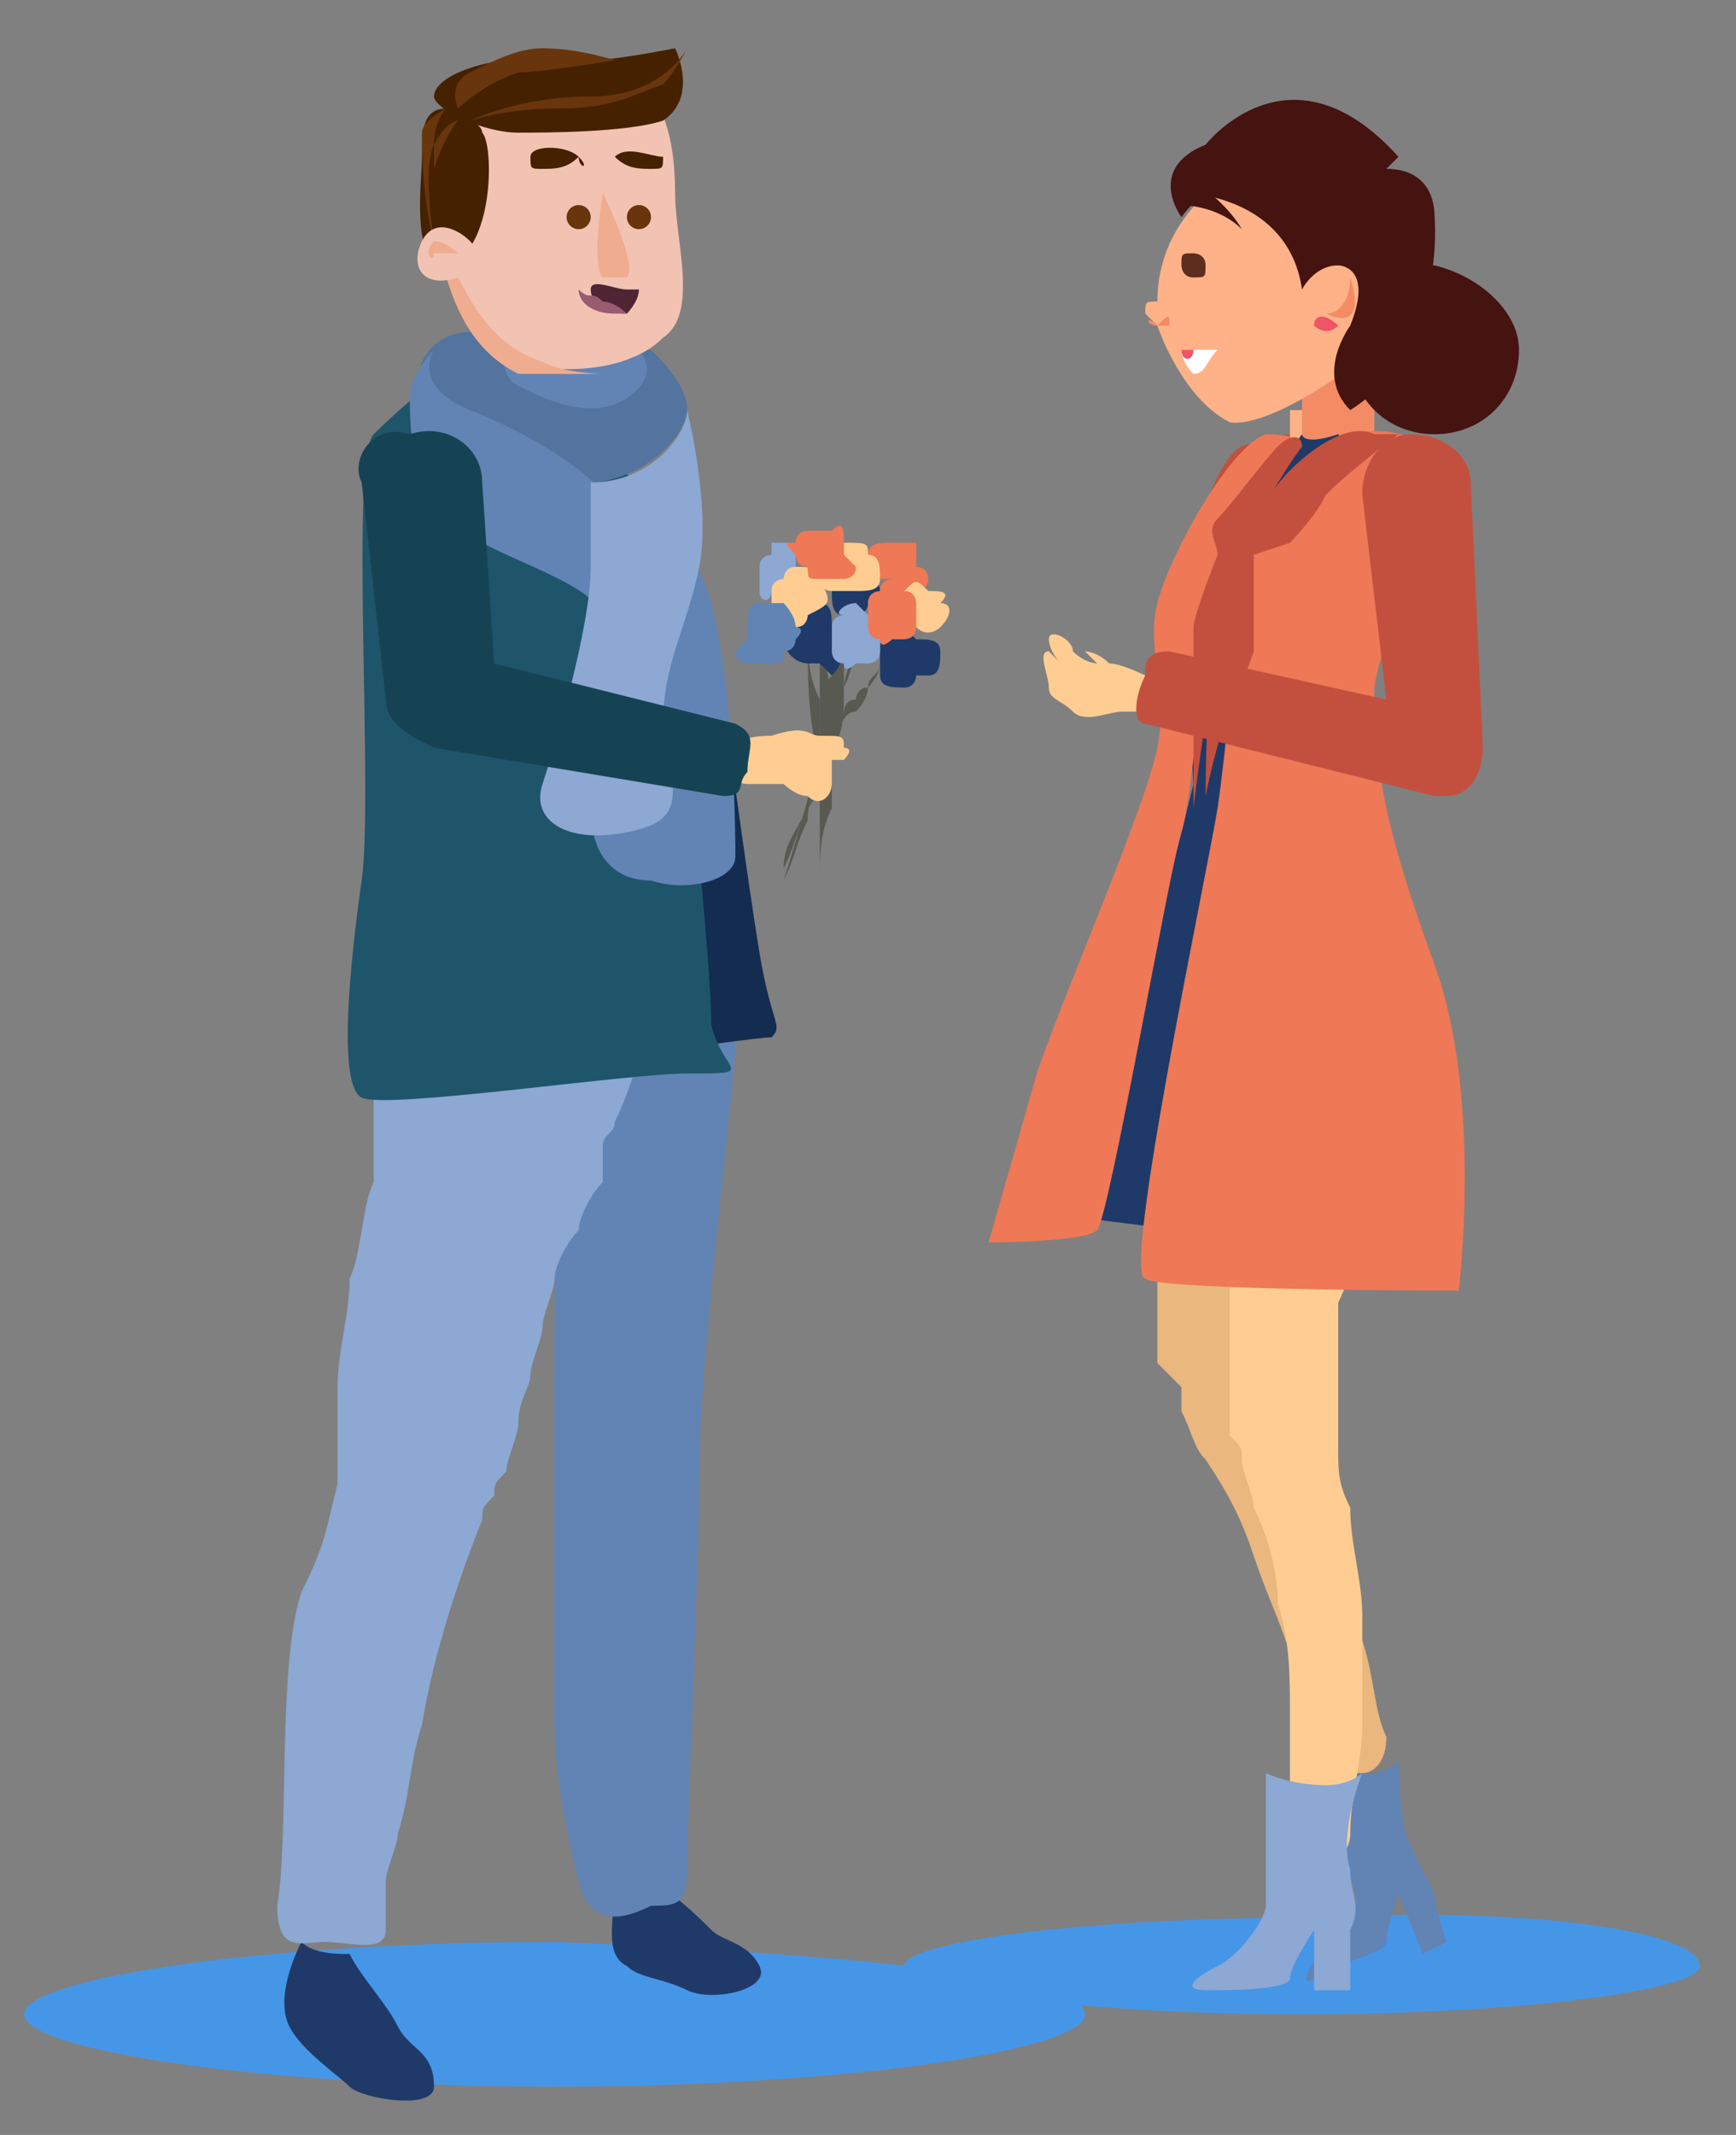 <svg xmlns="http://www.w3.org/2000/svg" xmlns:xlink="http://www.w3.org/1999/xlink" id="Layer_1" x="0px" y="0px" viewBox="0 0 14.4 17.7" style="enable-background:new 0 0 14.4 17.7;" xml:space="preserve"><rect x="0" y="0" width="14.4" height="17.7" fill="#808080" stroke="none"/><style type="text/css">	.st0{fill:#FFB288;}	.st1{fill:#F38C65;}	.st2{fill:#451310;}	.st3{fill:#5D2D1E;}	.st4{fill:#EF5467;}	.st5{fill:#FFFFFF;}	.st6{fill:#4696E8;}	.st7{fill:#1F3A68;}	.st8{fill:#585951;}	.st9{fill:#8CA8D3;}	.st10{fill:#EF7856;}	.st11{fill:#FFCD92;}	.st12{fill:#6184B5;}	.st13{fill:#EAB77F;}	.st14{fill:#142C4F;}	.st15{fill:#1F556B;}	.st16{fill:#52749E;}	.st17{fill:#164354;}	.st18{fill:#C3503E;}	.st19{fill:#F2C3B3;}	.st20{fill:#EFAC8F;}	.st21{fill:#68350C;}	.st22{fill:#452100;}	.st23{fill:#4F2534;}	.st24{fill:#995B71;}</style><path class="st0" d="M10.8,3.4h0.5V4h0c0,0.1-0.1,0.1-0.3,0.1c-0.1,0-0.2-0.1-0.3-0.1h0V3.4z"></path><g>	<path class="st0" d="M11.6,1.6c-0.2-0.2-0.5-0.3-0.8-0.3c-0.6,0-1.2,0.5-1.2,1.2c0,0.7,0.5,0.7,1.2,0.7c0.3,0,0.6,0,0.8-0.1V1.6z"></path>	<path class="st1" d="M11.4,2.9l0,1h0c0,0.1-0.1,0.2-0.3,0.2c-0.2,0-0.3-0.1-0.3-0.2h0V3.3L11.4,2.9z"></path>	<path class="st0" d="M9.6,2.7c0,0,0.2,0.6,0.6,0.8c0,0,0.3,0.1,1.2-0.6L9.6,2.7z"></path>	<path class="st2" d="M12.6,2.9c0,0.4-0.3,0.7-0.7,0.7c-0.4,0-0.7-0.3-0.7-0.7c0-0.4,0.3-0.7,0.7-0.7C12.3,2.3,12.6,2.6,12.6,2.9z"></path>	<path class="st1" d="M11,2.6c0.1,0,0.2-0.1,0.2-0.3c0-0.1,0-0.1-0.1-0.2c0.1,0,0.1,0.1,0.1,0.2C11.3,2.6,11.2,2.7,11,2.6  C11,2.7,11,2.7,11,2.6C11,2.6,11,2.6,11,2.6z"></path>	<path class="st0" d="M9.7,2.6c0,0.1,0,0.1-0.1,0.1c0,0-0.1-0.1-0.1-0.1c0-0.1,0-0.1,0.1-0.1C9.7,2.5,9.7,2.5,9.7,2.6z"></path>	<path class="st1" d="M9.6,2.7C9.7,2.7,9.7,2.7,9.6,2.7c0.1-0.1,0.1-0.1,0.1,0C9.7,2.7,9.7,2.7,9.6,2.7C9.6,2.7,9.5,2.7,9.6,2.7  C9.5,2.7,9.5,2.6,9.6,2.7C9.6,2.7,9.6,2.7,9.6,2.7z"></path>	<path class="st3" d="M10,2.2c0,0.1,0,0.1-0.1,0.1c-0.1,0-0.1-0.1-0.1-0.1c0-0.1,0-0.1,0.1-0.1C9.9,2.1,10,2.1,10,2.2z"></path>	<path class="st3" d="M10,2c0,0,0,0-0.1,0L10,2C10,2.1,10,2.1,10,2z"></path>	<path class="st4" d="M11.1,2.7C11.1,2.7,11.1,2.8,11.1,2.7c-0.1,0.1-0.2,0-0.2,0C10.9,2.6,11,2.6,11.1,2.7  C11.1,2.6,11.1,2.6,11.1,2.7z"></path>	<g>		<path class="st4" d="M9.9,3.1C9.9,3.1,9.9,3.1,9.9,3.1c0.1,0,0.1,0,0.1,0L9.9,3.1z"></path>		<path class="st5" d="M9.8,2.9L9.8,2.9L9.8,2.9c0,0,0,0.1,0.1,0.2c0.1,0,0.1-0.1,0.2-0.2L9.8,2.9z"></path>		<path class="st4" d="M9.8,2.9C9.8,2.9,9.8,2.9,9.8,2.9C9.8,3,9.9,3,9.9,2.9C9.9,2.9,9.8,2.9,9.8,2.9z"></path>	</g>	<path class="st2" d="M11.9,1.8L11.9,1.8c0-0.2-0.1-0.4-0.4-0.4c0,0-0.3-0.4-0.9-0.4L9.8,1.6c0.2,0,0.9,0.1,1,0.8h0  c0,0,0.1-0.2,0.3-0.2c0,0,0.3,0,0.1,0.5c0,0-0.3,0.4,0,0.7C12,2.9,11.9,1.8,11.9,1.8z"></path>	<path class="st2" d="M9.8,1.8c0,0-0.3-0.4,0.2-0.6c0,0,0.7-0.9,1.6,0.1l-0.5,0.5C11.1,1.9,10.4,1,9.8,1.8z"></path>	<path class="st2" d="M9.8,1.7c0,0,0.3,0,0.5,0.2c0,0-0.1-0.2-0.4-0.4C10,1.6,9.8,1.6,9.8,1.7z"></path></g><path class="st6" d="M14.1,16.3c0,0.2-1.5,0.4-3.3,0.4c-1.8,0-3.3-0.2-3.3-0.4c0-0.2,1.5-0.4,3.3-0.4C12.6,15.8,14.1,16,14.1,16.3z"></path><path class="st6" d="M9,16.7c0,0.3-2,0.6-4.4,0.6c-2.4,0-4.4-0.3-4.4-0.6c0-0.3,2-0.6,4.4-0.6C7.1,16.2,9,16.4,9,16.7z"></path><path class="st7" d="M5.4,15.6c0.2,0.1,0.4,0.3,0.5,0.4c0.1,0.1,0.3,0.1,0.4,0.3c0.1,0.2-0.4,0.3-0.6,0.2c-0.2-0.1-0.4-0.1-0.5-0.2 c-0.2-0.1-0.1-0.4-0.1-0.7C5.1,15.6,5.3,15.7,5.4,15.6z"></path><path class="st7" d="M2.9,16.2c0.1,0.2,0.3,0.4,0.4,0.6c0.1,0.2,0.3,0.2,0.3,0.5c0,0.2-0.6,0.1-0.7,0S2.5,17,2.4,16.8 c-0.1-0.2,0-0.5,0.1-0.7C2.6,16.2,2.8,16.2,2.9,16.2z"></path><g>	<path class="st8" d="M6.5,7.3c0.1-0.3,0.2-0.7,0.3-1c0-0.1,0.1-0.2,0.1-0.2c0,0,0-0.1,0-0.1c0,0,0-0.1,0.1-0.1c0,0,0-0.1,0.1-0.1  c0,0,0-0.1,0.1-0.1c0-0.1,0.1-0.1,0.1-0.2l0,0c0,0.1-0.1,0.2-0.1,0.2c0,0.1-0.1,0.2-0.1,0.2C7,5.9,7,6,6.9,6.1  c0,0.1-0.1,0.2-0.1,0.2C6.8,6.5,6.7,6.6,6.7,6.8C6.6,7,6.6,7.1,6.5,7.3L6.5,7.3z"></path>	<path class="st8" d="M6.8,5.2c0,0.4,0,0.7,0,1.1c0,0.2,0,0.4,0,0.5c0,0.2-0.1,0.3-0.1,0.5l0,0c0-0.2,0.1-0.3,0.1-0.5  c0-0.2,0-0.3,0.1-0.5c0-0.2,0-0.4,0-0.5L6.8,5.2L6.8,5.2z"></path>	<path class="st8" d="M6.8,7.3c0-0.2,0-0.4,0-0.6c0-0.2,0-0.4,0-0.6c0-0.2,0-0.4,0.1-0.5C6.9,5.5,7,5.3,7,5.1l0,0C7,5.3,7,5.5,7,5.7  c0,0.2,0,0.4-0.1,0.5c0,0.2,0,0.4,0,0.5C6.8,6.9,6.8,7.1,6.8,7.3L6.8,7.3z"></path>	<path class="st8" d="M7.1,5.2c0,0.2-0.1,0.4-0.1,0.5C7,5.9,6.9,6,6.9,6.2C6.8,6.4,6.8,6.6,6.7,6.7C6.6,6.9,6.6,7,6.5,7.2l0,0  C6.5,7,6.6,6.9,6.7,6.7c0.1-0.2,0.1-0.3,0.2-0.5C6.9,6,7,5.9,7,5.7C7.1,5.5,7.1,5.3,7.1,5.2L7.1,5.2z"></path>	<path class="st8" d="M6.7,5.3c0,0.3,0,0.7,0.1,1c0,0.2,0,0.3,0,0.5c0,0.2,0,0.3,0,0.5l0,0c0-0.2,0-0.3,0-0.5c0-0.2,0-0.3,0-0.5  c0-0.2,0-0.3,0-0.5C6.7,5.6,6.7,5.4,6.7,5.3L6.7,5.3z"></path>	<path class="st9" d="M6.4,4.9C6.4,4.9,6.4,4.9,6.4,4.9c0.1,0,0.1,0,0.2,0c0-0.1,0-0.1,0-0.2c0,0,0,0,0,0c0-0.1,0-0.2,0-0.2  c-0.1,0-0.2,0-0.2,0c0,0,0,0.1,0,0.1c0,0-0.1,0-0.1,0.1c0,0.1,0,0.2,0,0.2C6.3,5,6.4,5,6.4,4.9z"></path>	<path class="st10" d="M7.6,4.7C7.6,4.7,7.6,4.7,7.6,4.7c0-0.1,0-0.1,0-0.2c-0.1,0-0.1,0-0.2,0c0,0,0,0,0,0c-0.1,0-0.2,0-0.2,0.1  c0,0.1,0,0.2,0.1,0.2c0,0,0.1,0,0.1,0c0,0,0,0.1,0.1,0.1c0.1,0,0.2,0,0.2-0.1C7.7,4.8,7.7,4.7,7.6,4.7z"></path>	<path class="st7" d="M6.9,5.2C6.9,5.2,6.9,5.2,6.9,5.2C6.9,5.1,6.9,5,6.8,5c-0.1,0-0.1,0-0.1,0.1c0,0,0,0,0,0  c-0.1,0-0.2,0.1-0.2,0.2s0.1,0.2,0.2,0.2c0,0,0.1,0,0.1,0c0,0,0.1,0.1,0.1,0.1C7,5.5,7,5.4,7,5.3C7,5.2,7,5.2,6.9,5.2z"></path>	<path class="st11" d="M6.8,4.8C6.8,4.8,6.8,4.8,6.8,4.8c0-0.1-0.1-0.1-0.2-0.1c-0.1,0-0.1,0.1-0.1,0.1c0,0,0,0,0,0  c0,0-0.1,0-0.1,0.1c0,0,0,0,0,0c0,0,0,0.1,0,0.1c0,0.1,0.1,0.1,0.1,0.1c0,0,0,0,0,0c0,0,0.1,0.1,0.1,0.1c0.1,0,0.1-0.1,0.1-0.1  c0,0,0,0,0,0c0,0,0,0,0,0C6.9,5,6.9,5,6.8,4.8C6.9,4.9,6.9,4.8,6.8,4.8z"></path>	<path class="st12" d="M6.6,5.2C6.6,5.2,6.6,5.2,6.6,5.2C6.6,5.1,6.5,5,6.5,5c0,0,0,0,0,0c0,0,0,0-0.1,0c0,0,0,0-0.1,0c0,0,0,0,0,0  C6.2,5,6.2,5.1,6.2,5.2c0,0,0,0,0,0.1c0,0-0.1,0.1-0.1,0.1c0,0.1,0.1,0.1,0.1,0.1c0,0,0,0,0.1,0c0,0,0.1,0,0.1,0  c0.1,0,0.1,0,0.1-0.1c0,0,0,0,0,0c0.1,0,0.1-0.1,0.1-0.1C6.7,5.2,6.6,5.2,6.6,5.2z"></path>	<path class="st7" d="M7.3,5.4C7.3,5.4,7.3,5.4,7.3,5.4c0-0.1,0-0.1,0.1-0.2c0.1,0,0.1,0,0.2,0.1c0,0,0,0,0,0c0.1,0,0.2,0,0.2,0.1  c0,0.1,0,0.2-0.1,0.2c0,0-0.1,0-0.1,0c0,0,0,0.1-0.1,0.1c-0.1,0-0.2,0-0.2-0.1C7.3,5.5,7.3,5.4,7.3,5.4z"></path>	<path class="st11" d="M7.8,5C7.8,5,7.8,5,7.8,5c0.1,0,0.1,0.1,0,0.2c0,0-0.1,0.1-0.2,0c0,0,0,0,0,0c-0.1,0.1-0.1,0.1-0.2,0  C7.4,5.2,7.4,5.1,7.4,5C7.5,5,7.5,5,7.5,5c0,0,0-0.1,0-0.1c0.1-0.1,0.1-0.1,0.2,0C7.8,4.9,7.9,4.9,7.8,5z"></path>	<path class="st7" d="M7.2,4.8C7.2,4.8,7.2,4.8,7.2,4.8c0.1,0,0.1,0.1,0.1,0.1c0,0.1-0.1,0.1-0.1,0.1c0,0,0,0,0,0  c0,0.1-0.1,0.1-0.2,0.1c-0.1,0-0.1-0.1-0.1-0.2c0,0,0-0.1,0.1-0.1c0,0,0-0.1,0-0.1c0-0.1,0.1-0.1,0.2-0.1C7.2,4.7,7.2,4.8,7.2,4.8z  "></path>	<path class="st11" d="M7.2,4.6C7.2,4.6,7.2,4.6,7.2,4.6c0.1,0,0.1,0.1,0.1,0.2c0,0.1-0.1,0.1-0.2,0.1c0,0,0,0,0,0c0,0,0,0-0.1,0  c0,0,0,0,0,0c0,0-0.1,0-0.1,0c-0.1,0-0.1-0.1-0.1-0.1c0,0,0,0,0,0c0,0,0-0.1,0-0.1c0-0.1,0.1-0.1,0.1-0.1c0,0,0,0,0,0c0,0,0,0,0,0  c0-0.1,0.1-0.1,0.1-0.1C7.2,4.5,7.2,4.5,7.2,4.6z"></path>	<path class="st9" d="M7.2,5.1C7.2,5.1,7.2,5.1,7.2,5.1c0.1,0,0.1,0.1,0.1,0.1c0,0,0,0,0,0c0,0,0,0,0,0.1c0,0,0,0,0,0.1c0,0,0,0,0,0  c0,0.1-0.1,0.1-0.1,0.1c0,0,0,0-0.1,0c0,0-0.1,0.1-0.1,0c-0.1,0-0.1-0.1-0.1-0.1c0,0,0,0,0-0.1c0,0,0-0.1,0-0.1  c0-0.1,0.1-0.1,0.1-0.1c0,0,0,0,0,0C6.9,5.1,7,5,7.1,5C7.1,5,7.2,5.1,7.2,5.1z"></path>	<path class="st10" d="M7.5,4.9C7.5,4.9,7.5,4.8,7.5,4.9c0.1,0,0.1,0.1,0.1,0.1c0,0,0,0,0,0c0,0,0,0,0,0.1c0,0,0,0,0,0.1  c0,0,0,0,0,0c0,0.1-0.1,0.1-0.1,0.1c0,0,0,0-0.1,0c0,0-0.1,0.1-0.1,0c-0.1,0-0.1-0.1-0.1-0.1c0,0,0,0,0-0.1c0,0,0-0.1,0-0.1  c0-0.1,0.1-0.1,0.1-0.1c0,0,0,0,0,0c0-0.1,0.1-0.1,0.1-0.1C7.4,4.8,7.5,4.8,7.5,4.9z"></path>	<path class="st10" d="M6.6,4.5C6.6,4.5,6.6,4.5,6.6,4.5c0-0.1,0.1-0.1,0.1-0.1c0,0,0,0,0,0c0,0,0,0,0.1,0c0,0,0,0,0.1,0  c0,0,0,0,0,0C7,4.3,7,4.4,7,4.5c0,0,0,0,0,0.1c0,0,0.1,0.1,0.1,0.1c0,0.1-0.1,0.1-0.1,0.1c0,0,0,0-0.1,0c0,0-0.1,0-0.1,0  c-0.1,0-0.1,0-0.1-0.1c0,0,0,0,0,0c-0.1,0-0.1-0.1-0.1-0.1C6.5,4.5,6.5,4.5,6.6,4.5z"></path></g><path class="st13" d="M10.5,9.9c0,0.1,0,0.3,0,0.4c0,0.1,0,0.3,0,0.4c0,0.1,0,0.3,0,0.4c0,0.1,0,0.1,0,0.2c0,0.1,0,0.1,0,0.1l0,0 l-0.1-0.2c0.1,0.1,0.1,0.2,0.1,0.2c0,0,0,0.1,0.1,0.1c0,0,0,0.1,0,0.1c0.1,0.1,0.1,0.3,0.2,0.4c0.1,0.3,0.2,0.6,0.3,0.8 c0.1,0.3,0.1,0.6,0.2,0.8c0.1,0.3,0.1,0.6,0.2,0.8l0,0c0,0.2-0.1,0.3-0.2,0.3c-0.1,0-0.3,0-0.3-0.2c-0.1-0.3-0.2-0.5-0.3-0.8 c-0.1-0.3-0.2-0.5-0.3-0.8c-0.1-0.3-0.2-0.5-0.4-0.8c-0.1-0.1-0.1-0.2-0.2-0.4c0,0,0-0.1,0-0.1c0,0,0-0.1,0-0.1c0,0-0.1-0.1-0.1-0.1 c0,0-0.1-0.1-0.1-0.1l0,0l0,0c0-0.1,0-0.1,0-0.2c0,0,0-0.1,0-0.1c0-0.1,0-0.2,0-0.2c0-0.2,0-0.3,0-0.5c0-0.1,0-0.3,0-0.4 c0-0.1,0-0.3,0-0.4c0-0.3,0.3-0.5,0.6-0.5C10.3,9.4,10.5,9.6,10.5,9.9L10.5,9.9L10.5,9.9z"></path><path class="st12" d="M10.9,14.7c0,0,0.2,0,0.5,0c0.1,0,0.2-0.1,0.2-0.1s0,0.5,0.1,0.7c0.1,0.2,0.1,0.2,0.2,0.4 c0,0.1,0.1,0.4,0.1,0.4l-0.2,0.1l-0.2-0.5c0,0-0.1,0.3-0.1,0.4c0,0.1-0.5,0.2-0.6,0.3s-0.1-0.1,0.1-0.2c0.2-0.1,0.3-0.5,0.2-0.6 C11.2,15.5,10.9,14.7,10.9,14.7z"></path><path class="st12" d="M5.4,8C4.9,8.2,4.7,8.2,4.6,8.8c0,0,0-0.3,0,0.2c0,0.5,0,2.1,0,2.6c0,0.3,0,0.9,0,1.1c0,0.6,0,1,0,1.6 c0,0.4,0.1,0.9,0.2,1.3c0.1,0.4,0.4,0.3,0.6,0.2c0.2,0,0.3,0,0.3-0.3c0-0.5,0.1-2.5,0.1-3.3S6,9.8,6.1,8.7c0,0-0.1-1-0.1-1 C5.4,5.2,5.9,7.8,5.4,8z"></path><path class="st9" d="M4.2,7.8c-0.6,0-1,0.4-1.1,1c0,0,0,0,0,0.1c0,0,0,0.1,0,0.2c0,0.1,0,0.1,0,0.2c0,0.1,0,0.3,0,0.5 C3,10,3,10.4,2.9,10.6c0,0.3-0.1,0.6-0.1,0.9c0,0.1,0,0.3,0,0.4c0,0.1,0,0.2,0,0.2c0,0.1,0,0.1,0,0.2c-0.1,0.4-0.1,0.5-0.3,0.9 c-0.2,0.6-0.1,2-0.2,2.6c0,0.4,0.2,0.3,0.4,0.3c0.2,0,0.5,0.1,0.5-0.1c0,0,0,0,0,0c0,0,0-0.1,0-0.2c0-0.1,0-0.1,0-0.2 c0-0.1,0.1-0.3,0.1-0.4c0.1-0.3,0.1-0.6,0.2-0.9c0.1-0.6,0.3-1.2,0.5-1.7c0-0.1,0-0.1,0.1-0.2c0-0.1,0-0.1,0.1-0.2 c0-0.1,0.1-0.3,0.1-0.4c0-0.2,0.1-0.3,0.1-0.4c0-0.1,0.1-0.3,0.1-0.4c0-0.1,0.1-0.3,0.1-0.4c0-0.1,0.1-0.3,0.2-0.4 c0-0.1,0.1-0.3,0.2-0.4C5,9.6,5,9.6,5,9.5c0-0.1,0.1-0.1,0.1-0.2c0.1-0.2,0.2-0.5,0.2-0.6C5.2,8,4.8,7.8,4.2,7.8z"></path><path class="st14" d="M6,5.8c0,0,0.2,1.5,0.3,2.1c0.1,0.6,0.2,0.6,0.1,0.7c-0.1,0-0.8,0.1-0.8,0.1l-0.4-3L6,5.8z"></path><path class="st15" d="M3.8,3c0,0-0.4,0.3-0.7,0.6C2.9,3.8,3.1,6.6,3,7.3C2.9,8,2.8,9,3,9.1c0.2,0.1,2.2-0.2,2.7-0.2 c0.6,0,0.3,0,0.2-0.4C5.9,8,5.7,6,5.6,5.6C5.6,5.2,5.3,4,5.3,4L3.8,3z"></path><path class="st16" d="M4.2,2.8c0,0-0.5-0.2-0.7,0.2C3.4,3.3,3.9,3.9,4.6,4c0.7,0.1,1.1-0.4,1.1-0.6c0-0.2-0.2-0.4-0.3-0.5 c-0.1,0-0.2,0-0.2,0s0.1,0.3-0.2,0.3C4.9,3.3,4.5,3.1,4.4,3C4.4,2.9,4.2,2.8,4.2,2.8z"></path><path class="st12" d="M4.4,2.8c0,0,0.5,0.2,0.7,0.2c0.2,0,0.2-0.1,0.2-0.1s0.2,0.2-0.1,0.4c-0.3,0.2-0.7,0-0.9-0.1s-0.1-0.4,0-0.4 C4.3,2.8,4.4,2.8,4.4,2.8z"></path><path class="st12" d="M3.6,2.9c0,0-0.2,0.3,0.3,0.5c0.5,0.2,1,0.5,1.2,0.8C5.3,4.4,5.7,4.3,5.9,5C6.1,5.8,6.1,7,6.1,7.1 c0,0.2-0.4,0.3-0.7,0.2c-0.3,0-0.5-0.2-0.5-0.6C5,6.3,5.1,5.4,5,5.1C4.9,4.8,4,4.6,3.7,4.3s-0.3-0.8-0.3-1C3.4,3.1,3.6,2.9,3.6,2.9z "></path><path class="st9" d="M5.2,6.9C4.7,7,4.4,6.8,4.5,6.5c0.1-0.3,0.4-1.3,0.4-1.8c0-0.3,0-0.6,0-0.7c0.5,0,0.8-0.4,0.8-0.6c0,0,0,0,0,0 l0,0c0,0,0.2,0.8,0.1,1.3C5.7,5.2,5.5,5.5,5.5,6C5.6,6.6,5.7,6.8,5.2,6.9z"></path><path class="st11" d="M6.1,6.2c0,0,0-0.1,0.3-0.1c0.3-0.1,0.3,0,0.4,0C7,6.1,7,6.1,7,6.2c0.1,0,0,0.1,0,0.1c0,0,0,0-0.1,0 c0,0,0,0.2,0,0.2c0,0.1-0.1,0.2-0.2,0.1c-0.1,0-0.2-0.1-0.2-0.1c-0.1,0-0.2,0-0.3,0c-0.1,0-0.2-0.1-0.2-0.1L6.1,6.2z"></path><path class="st17" d="M6.1,6L6.1,6L4.1,5.5L4,4c0,0,0,0,0,0c0-0.3-0.3-0.5-0.6-0.4C3.1,3.5,2.9,3.8,3,4l0.2,1.8l0,0 c0,0.2,0.2,0.3,0.4,0.4L6,6.6c0.2,0,0.1-0.1,0.2-0.2C6.2,6.2,6.3,6.1,6.1,6z"></path><path class="st11" d="M11.3,10.1c0,0.1-0.1,0.2-0.1,0.3c0,0.1,0,0.2-0.1,0.4c0,0.1,0,0.3,0,0.4c0,0.1,0,0.1,0,0.2l0,0.1l0,0.1l0-0.1 c0,0,0,0,0,0.1l0,0.1l0,0.1c0,0.1,0,0.2,0,0.2c0,0.2,0,0.3,0.1,0.5c0,0.3,0.1,0.6,0.1,0.9c0,0.3,0,0.6,0,0.9c0,0.3-0.1,0.6-0.1,0.9 l0,0c0,0.2-0.2,0.3-0.3,0.2c-0.1,0-0.2-0.2-0.2-0.3c0-0.3,0-0.6,0-0.9c0-0.3,0-0.6-0.1-0.9c0-0.3-0.1-0.6-0.2-0.8 c0-0.1-0.1-0.3-0.1-0.4c0-0.1,0-0.1-0.1-0.2l0-0.1l0,0c0,0,0,0,0,0c0,0,0,0,0-0.1l0,0l0-0.1l0-0.1c0-0.1,0-0.1,0-0.2 c0-0.1,0-0.3,0-0.4c0-0.1,0-0.3,0-0.4c0-0.1,0-0.3,0-0.5l0,0c0-0.3,0.3-0.5,0.7-0.5c0.3,0,0.5,0.3,0.5,0.7 C11.3,10,11.3,10,11.3,10.1z"></path><path class="st18" d="M10.7,3.6c0,0-0.1,0-0.4,0.1c-0.2,0.1-0.4,0.7-0.4,1c0,0.3,0,0.5,0,0.5L10.7,3.6z"></path><path class="st7" d="M9.8,10.2L9,10.1l0.9-3.6L9.8,5l1-1.4c0,0,0,0.1,0.3,0C12.2,5,9.8,10.2,9.8,10.2z"></path><path class="st10" d="M10.3,4.7c0,0,0.5-0.9,0.9-1.1C11.6,3.5,12,3.7,12.1,4c0.1,0.2-0.6,1-0.7,1.7c0,0.7,0.1,1.2,0.5,2.3 c0.4,1.1,0.2,2.7,0.2,2.7s-2.5,0-2.6-0.1c-0.2,0,0.5-3.3,0.6-3.9C10.2,6,10.3,4.7,10.3,4.7z"></path><path class="st18" d="M11.6,3.6c0,0-0.4,0.3-0.6,0.5c-0.1,0.2-0.3,0.4-0.3,0.4l-0.3,0.1l0,0.8c0,0-0.1,0.3-0.2,0.5 c-0.1,0.2-0.2,0.7-0.2,0.7s0-1,0.1-1.5c0.1-0.5,0.4-1,0.6-1.2c0.2-0.2,0.5-0.4,0.7-0.3C11.6,3.6,11.6,3.6,11.6,3.6z"></path><path class="st10" d="M10.8,3.7c0,0-0.6,0.8-0.7,1.1c-0.1,0.3-0.2,1.8-0.3,2.1c-0.1,0.3-0.6,3.2-0.7,3.3c-0.1,0.1-0.9,0.1-0.9,0.1 s0.2-0.7,0.4-1.4c0.2-0.6,0.9-2.2,1-2.7c0.1-0.5-0.1-0.8,0-1.2c0.1-0.4,0.6-1.3,0.9-1.4C10.8,3.6,10.8,3.7,10.8,3.7z"></path><path class="st18" d="M10.8,3.7C10.8,3.7,10.8,3.7,10.8,3.7c0-0.1-0.1-0.1-0.2,0c-0.1,0.1-0.4,0.5-0.5,0.6c-0.1,0.1,0,0.2,0,0.3 c0,0-0.2,0.5-0.2,0.6c0,0.1,0,1.5,0,1.5s0.2-1.7,0.4-2.1C10.5,4.1,10.8,3.7,10.8,3.7z"></path><path class="st11" d="M9.5,5.6c0,0-0.2-0.1-0.3-0.1C9.1,5.4,9,5.4,9,5.4c0,0,0.1,0.1,0.1,0.1S9,5.5,8.9,5.4C8.9,5.3,8.7,5.2,8.7,5.3 c0,0,0,0.1,0.1,0.2s0,0-0.1-0.1c-0.1,0,0,0.2,0,0.3c0,0.1,0.1,0.1,0.2,0.2c0.1,0.1,0.3,0,0.4,0c0.1,0,0.2,0,0.2,0V5.6z"></path><path class="st18" d="M12.3,6.2L12.3,6.2L12.2,4c0,0,0,0,0,0c0-0.2-0.2-0.4-0.5-0.4c-0.2,0-0.4,0.2-0.4,0.5l0.2,1.7L9.7,5.4l0,0 c-0.2,0-0.2,0.1-0.2,0.2C9.4,5.8,9.4,6,9.5,6l2.4,0.6c0,0,0.1,0,0.1,0C12.2,6.6,12.3,6.4,12.3,6.2z"></path><path class="st9" d="M10.5,14.7c0,0,0.2,0.1,0.5,0.1c0.2,0,0.3-0.1,0.3-0.1s-0.2,0.5-0.1,0.8c0,0.2,0.1,0.3,0,0.5c0,0.1,0,0.5,0,0.5 h-0.3V16c0,0-0.2,0.3-0.2,0.4s-0.5,0.1-0.7,0.1c-0.2,0-0.1-0.1,0.1-0.2c0.2-0.1,0.4-0.4,0.4-0.5C10.5,15.6,10.5,14.7,10.5,14.7z"></path><g id="hairstyle_2_1_">	<g id="head_341_">		<g id="head_342_">			<g id="head_212_">				<path class="st19" d="M3.6,1.8c0.1,0.7,0.3,1.1,0.7,1.2c0.3,0.1,0.9,0.1,1.2-0.2c0.3-0.2,0.1-0.8,0.1-1.2c0-1-0.5-1.1-0.8-1.1     C4.1,0.5,3.5,0.8,3.6,1.8z"></path>			</g>		</g>		<g>			<path class="st20" d="M4.8,0.6c0,0-0.8,0-1,0.6C3.7,1.5,3.8,2,3.8,2.3C4,2.7,4.2,2.9,4.5,3c0.2,0.1,0.5,0.1,0.5,0.1    c-0.3,0-0.6,0-0.7,0C3.9,2.9,3.7,2.5,3.6,1.8C3.5,0.8,4.1,0.5,4.8,0.6z"></path>		</g>	</g>	<g id="eyes_117_">		<ellipse class="st21" cx="4.8" cy="1.8" rx="0.1" ry="0.1"></ellipse>		<ellipse class="st21" cx="5.3" cy="1.8" rx="0.1" ry="0.1"></ellipse>	</g>	<g id="eyebrows_117_">		<path class="st22" d="M4.8,1.3C4.9,1.4,4.8,1.4,4.8,1.3C4.7,1.4,4.6,1.4,4.5,1.4c-0.1,0-0.1,0-0.1-0.1S4.7,1.2,4.8,1.3z"></path>		<path class="st22" d="M5.1,1.3C5.1,1.3,5.1,1.4,5.1,1.3c0.1,0.1,0.2,0.1,0.3,0.1s0.1,0,0.1-0.1C5.4,1.3,5.2,1.2,5.1,1.3z"></path>	</g>	<g id="nose_234_">		<g id="nose_146_">			<path class="st20" d="M5,1.6c0,0,0.3,0.6,0.2,0.7C5.2,2.3,5.1,2.3,5,2.3C4.9,2.2,5,1.6,5,1.6z"></path>		</g>	</g>	<g id="mouth_126_">		<path class="st23" d="M5.3,2.4c0,0-0.1,0-0.1,0c-0.1,0-0.3-0.1-0.3,0c0,0.1,0.1,0.2,0.3,0.2C5.2,2.6,5.3,2.5,5.3,2.4z"></path>		<path class="st24" d="M5,2.5c0.1,0,0.2,0.1,0.2,0.1c0,0-0.1,0-0.1,0c-0.2,0-0.3-0.1-0.3-0.2C4.9,2.5,4.9,2.4,5,2.5z"></path>	</g>	<g id="hair_116_">		<path class="st22" d="M4.3,1.1C4,1.1,3.6,0.9,3.6,0.8c0-0.2,0.6-0.4,1.3-0.3c0.2,0,0.7-0.1,0.7-0.1S5.8,0.8,5.5,1   C5.2,1.1,4.5,1.1,4.3,1.1z"></path>		<path class="st22" d="M3.7,0.9c0,0,0.3,0.1,0.3,0.2c0.1,0.1,0.1,1-0.3,1.1C3.4,2.2,3.5,1.5,3.5,1.3S3.5,0.9,3.7,0.9z"></path>		<path class="st21" d="M5.7,0.4c0,0-0.2,0.4-0.8,0.4c-0.6,0-1,0.2-1,0.2s0.3-0.1,0.7-0.1c0.5,0,0.6-0.1,0.9-0.2   C5.6,0.6,5.7,0.4,5.7,0.4z"></path>		<path class="st21" d="M5.1,0.5c0,0-0.6,0.1-0.8,0.1C4,0.7,3.8,0.9,3.8,0.9S3.7,0.7,3.9,0.6c0.2-0.1,0.4-0.2,0.6-0.2   C4.8,0.4,5.1,0.5,5.1,0.5z"></path>		<path class="st21" d="M3.8,1c0,0-0.1,0.1-0.2,0.4c0,0.2,0,0.6,0,0.6l0,0c0,0,0-0.6,0-0.8C3.7,1,3.8,1,3.8,1z"></path>		<path class="st21" d="M3.7,0.9c0,0-0.1,0.1-0.1,0.3C3.5,1.4,3.6,2,3.6,2S3.5,1.7,3.5,1.1C3.5,1,3.7,0.9,3.7,0.9z"></path>	</g>	<g id="ear_117_">		<g>			<g>				<path class="st19" d="M3.9,2C3.8,1.9,3.6,1.8,3.5,2c-0.1,0.2,0,0.4,0.3,0.3C3.9,2.3,4,2.1,3.9,2z"></path>			</g>		</g>		<g>			<path class="st20" d="M3.8,2.1c0,0-0.1-0.1-0.2-0.1c-0.1,0.1,0,0.2,0,0.1C3.7,2.1,3.8,2.1,3.8,2.1z"></path>		</g>	</g></g></svg>